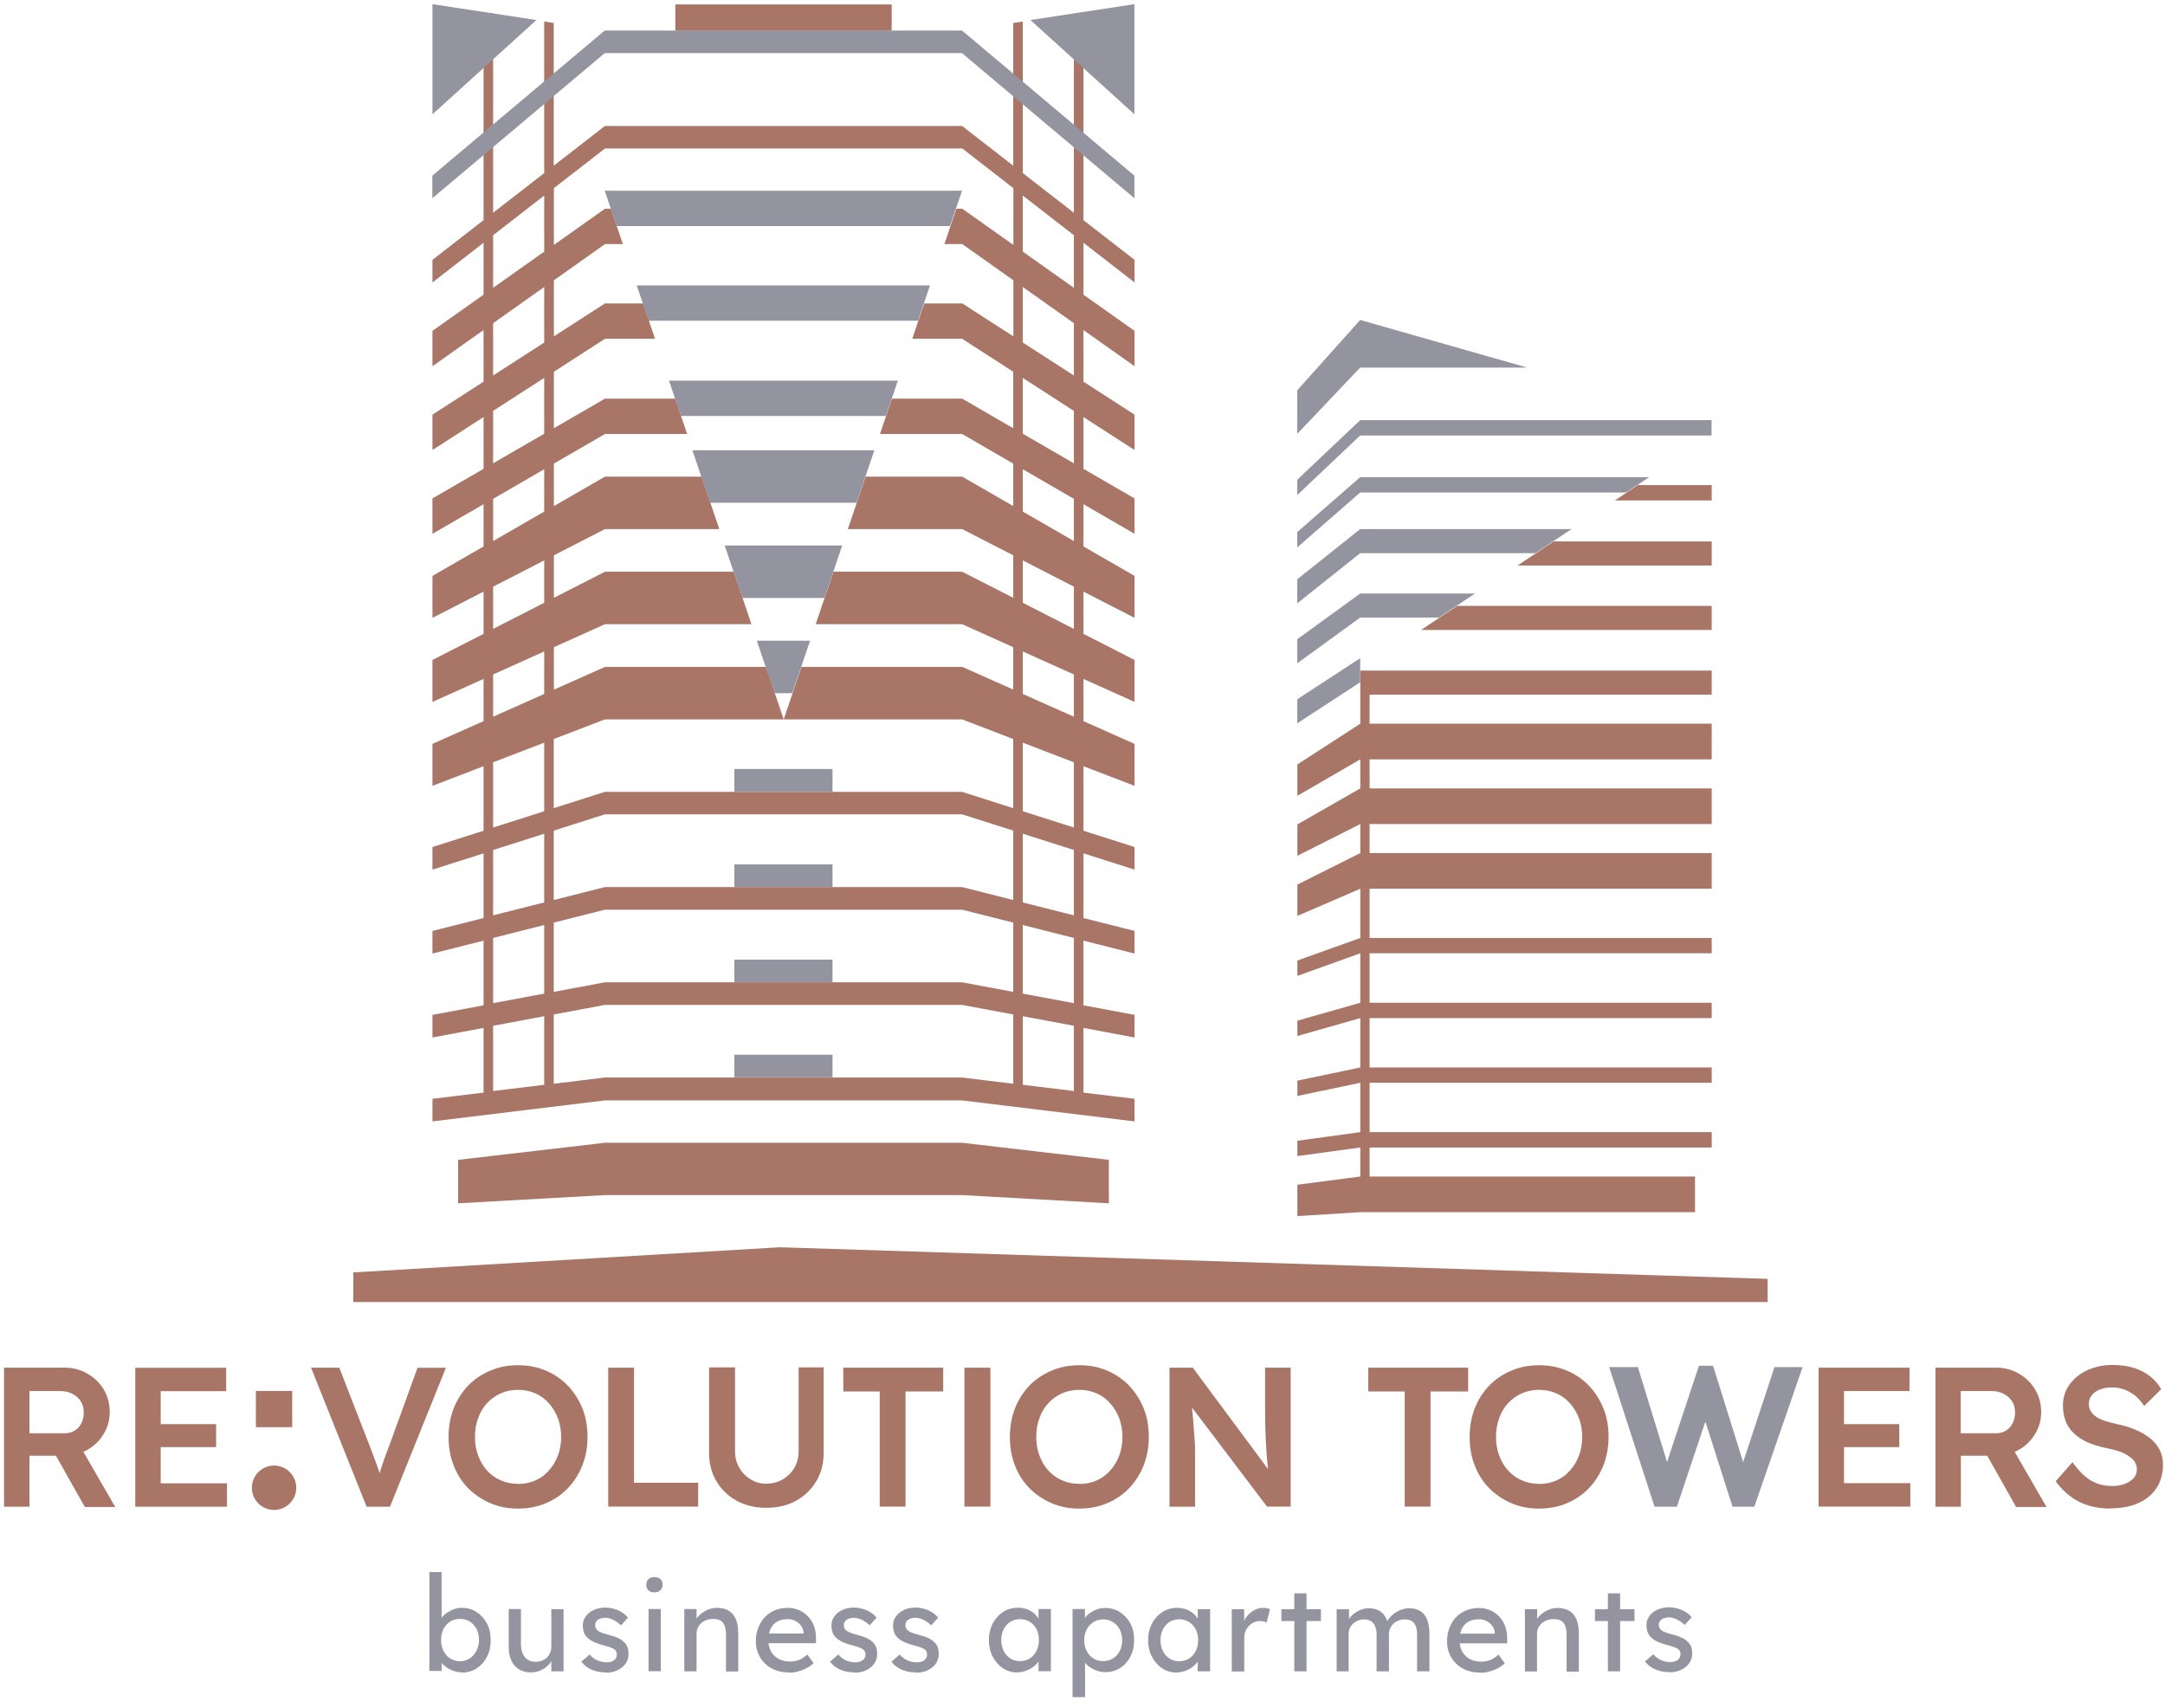 <svg width="161" height="127" viewBox="0 0 161 127" fill="none" xmlns="http://www.w3.org/2000/svg">
<path d="M124.15 124.33C123.76 124.33 123.41 124.26 123.1 124.13C122.79 124 122.53 123.8 122.33 123.53L122.95 123C123.13 123.21 123.32 123.35 123.53 123.44C123.74 123.53 123.97 123.58 124.24 123.58C124.35 123.58 124.44 123.57 124.53 123.54C124.62 123.51 124.7 123.47 124.77 123.42C124.84 123.37 124.89 123.3 124.92 123.23C124.95 123.16 124.97 123.08 124.97 122.99C124.97 122.84 124.92 122.71 124.8 122.62C124.74 122.58 124.65 122.53 124.52 122.48C124.39 122.43 124.23 122.38 124.03 122.33C123.69 122.24 123.41 122.14 123.19 122.03C122.97 121.92 122.8 121.79 122.69 121.65C122.6 121.54 122.54 121.42 122.5 121.28C122.46 121.15 122.44 121 122.44 120.84C122.44 120.65 122.48 120.47 122.57 120.31C122.65 120.15 122.77 120.01 122.92 119.89C123.07 119.77 123.25 119.68 123.45 119.61C123.65 119.55 123.87 119.51 124.1 119.51C124.33 119.51 124.53 119.54 124.75 119.6C124.96 119.66 125.16 119.74 125.34 119.85C125.52 119.96 125.67 120.09 125.8 120.25L125.28 120.82C125.17 120.71 125.05 120.61 124.91 120.53C124.78 120.45 124.64 120.38 124.51 120.33C124.38 120.28 124.25 120.26 124.14 120.26C124.02 120.26 123.9 120.27 123.81 120.3C123.71 120.32 123.63 120.36 123.56 120.41C123.49 120.46 123.44 120.52 123.41 120.59C123.37 120.66 123.35 120.74 123.36 120.83C123.36 120.91 123.39 120.98 123.42 121.05C123.45 121.12 123.5 121.18 123.56 121.22C123.62 121.27 123.72 121.32 123.85 121.37C123.98 121.42 124.14 121.47 124.34 121.52C124.63 121.59 124.88 121.68 125.07 121.77C125.26 121.86 125.41 121.97 125.52 122.08C125.63 122.19 125.72 122.32 125.77 122.47C125.82 122.62 125.84 122.78 125.84 122.96C125.84 123.22 125.76 123.46 125.62 123.67C125.47 123.88 125.27 124.04 125.02 124.16C124.77 124.28 124.49 124.34 124.17 124.34M118.61 120.53V119.65H121.55V120.53H118.61ZM119.57 124.27V118.47H120.48V124.27H119.57ZM113.4 124.27V119.65H114.31V120.6L114.15 120.71C114.21 120.5 114.32 120.32 114.49 120.14C114.66 119.97 114.86 119.83 115.1 119.72C115.33 119.61 115.58 119.56 115.82 119.56C116.17 119.56 116.47 119.63 116.7 119.77C116.93 119.91 117.11 120.12 117.23 120.4C117.35 120.68 117.41 121.04 117.41 121.47V124.29H116.5V121.53C116.5 121.27 116.46 121.05 116.39 120.87C116.32 120.7 116.21 120.57 116.06 120.49C115.91 120.41 115.73 120.38 115.51 120.39C115.33 120.39 115.17 120.42 115.03 120.47C114.88 120.53 114.76 120.6 114.65 120.7C114.54 120.8 114.46 120.92 114.39 121.05C114.33 121.18 114.3 121.32 114.3 121.48V124.28H113.39L113.4 124.27ZM110.04 124.36C109.56 124.36 109.14 124.26 108.78 124.06C108.41 123.86 108.13 123.58 107.92 123.23C107.71 122.88 107.61 122.47 107.61 122.02C107.61 121.66 107.67 121.32 107.79 121.03C107.91 120.73 108.07 120.47 108.28 120.25C108.49 120.03 108.74 119.86 109.03 119.74C109.32 119.62 109.64 119.56 109.98 119.56C110.28 119.56 110.56 119.62 110.82 119.73C111.08 119.84 111.3 120 111.49 120.2C111.68 120.4 111.83 120.64 111.93 120.91C112.03 121.18 112.08 121.48 112.08 121.8V122.19H108.29L108.09 121.47H111.29L111.16 121.62V121.41C111.16 121.22 111.08 121.04 110.97 120.89C110.86 120.74 110.72 120.62 110.55 120.53C110.38 120.44 110.19 120.4 110 120.4C109.68 120.4 109.42 120.46 109.2 120.58C108.98 120.7 108.82 120.88 108.71 121.11C108.6 121.34 108.54 121.63 108.54 121.97C108.54 122.29 108.61 122.57 108.74 122.81C108.88 123.05 109.07 123.23 109.31 123.36C109.56 123.49 109.84 123.55 110.16 123.55C110.39 123.55 110.6 123.51 110.8 123.44C111 123.36 111.21 123.23 111.44 123.03L111.9 123.67C111.76 123.81 111.59 123.93 111.39 124.04C111.19 124.15 110.97 124.23 110.75 124.29C110.52 124.35 110.3 124.38 110.09 124.38L110.04 124.36ZM99.4 124.27V119.65H100.32V120.64L100.15 120.75C100.2 120.6 100.27 120.45 100.37 120.31C100.47 120.17 100.6 120.04 100.75 119.94C100.9 119.83 101.06 119.74 101.23 119.68C101.4 119.62 101.58 119.58 101.76 119.58C102.02 119.58 102.26 119.62 102.46 119.71C102.66 119.8 102.82 119.93 102.95 120.11C103.08 120.29 103.17 120.51 103.23 120.77L103.09 120.73L103.15 120.58C103.21 120.44 103.3 120.32 103.42 120.2C103.53 120.08 103.66 119.97 103.81 119.88C103.96 119.79 104.11 119.71 104.28 119.66C104.44 119.61 104.61 119.58 104.76 119.58C105.11 119.58 105.39 119.65 105.62 119.79C105.85 119.93 106.02 120.15 106.13 120.43C106.24 120.72 106.3 121.08 106.3 121.5V124.27H105.38V121.55C105.38 121.29 105.35 121.07 105.28 120.9C105.21 120.73 105.11 120.61 104.98 120.53C104.84 120.45 104.67 120.41 104.46 120.41C104.3 120.41 104.14 120.44 104 120.49C103.86 120.55 103.73 120.62 103.63 120.72C103.52 120.82 103.44 120.94 103.38 121.07C103.32 121.2 103.29 121.35 103.29 121.51V124.27H102.37V121.53C102.37 121.29 102.33 121.09 102.26 120.92C102.19 120.75 102.09 120.63 101.95 120.54C101.81 120.45 101.65 120.41 101.46 120.41C101.3 120.41 101.14 120.44 101 120.49C100.86 120.55 100.74 120.62 100.63 120.72C100.52 120.82 100.44 120.93 100.38 121.06C100.32 121.19 100.29 121.33 100.29 121.49V124.27H99.37H99.4ZM95.29 120.53V119.65H98.23V120.53H95.29ZM96.25 124.27V118.47H97.16V124.27H96.25ZM91.6 124.27V119.65H92.52V121.1L92.43 120.75C92.49 120.53 92.61 120.32 92.76 120.14C92.92 119.96 93.09 119.81 93.3 119.71C93.5 119.6 93.71 119.55 93.93 119.55C94.03 119.55 94.12 119.55 94.22 119.58C94.31 119.6 94.38 119.62 94.44 119.64L94.2 120.63C94.13 120.6 94.05 120.58 93.97 120.56C93.89 120.54 93.8 120.53 93.72 120.53C93.56 120.53 93.41 120.56 93.27 120.62C93.13 120.68 93 120.77 92.89 120.88C92.78 120.99 92.69 121.12 92.63 121.26C92.57 121.4 92.53 121.56 92.53 121.73V124.28H91.61L91.6 124.27ZM87.69 123.52C87.97 123.52 88.21 123.45 88.42 123.32C88.63 123.19 88.8 123 88.92 122.76C89.04 122.52 89.1 122.25 89.1 121.95C89.1 121.65 89.04 121.38 88.92 121.15C88.8 120.92 88.63 120.73 88.42 120.6C88.21 120.47 87.97 120.4 87.69 120.4C87.41 120.4 87.18 120.47 86.97 120.6C86.76 120.74 86.6 120.92 86.48 121.15C86.36 121.38 86.3 121.65 86.3 121.95C86.3 122.25 86.36 122.53 86.48 122.76C86.6 123 86.76 123.18 86.97 123.32C87.18 123.46 87.42 123.52 87.69 123.52ZM87.45 124.36C87.07 124.36 86.72 124.25 86.41 124.04C86.1 123.83 85.85 123.54 85.66 123.18C85.47 122.82 85.38 122.41 85.38 121.95C85.38 121.49 85.48 121.07 85.67 120.71C85.86 120.35 86.12 120.07 86.44 119.86C86.77 119.65 87.13 119.55 87.54 119.55C87.78 119.55 88 119.59 88.2 119.66C88.4 119.73 88.57 119.83 88.72 119.95C88.87 120.08 88.99 120.22 89.09 120.39C89.19 120.55 89.25 120.73 89.27 120.92L89.07 120.85V119.65H89.99V124.27H89.07V123.17L89.28 123.11C89.24 123.27 89.17 123.42 89.06 123.57C88.95 123.72 88.81 123.85 88.65 123.97C88.48 124.09 88.3 124.18 88.1 124.25C87.9 124.32 87.68 124.36 87.46 124.36H87.45ZM82.05 123.51C82.32 123.51 82.56 123.44 82.77 123.31C82.98 123.18 83.15 122.99 83.27 122.76C83.39 122.53 83.45 122.26 83.45 121.96C83.45 121.66 83.39 121.4 83.27 121.16C83.15 120.93 82.98 120.74 82.77 120.61C82.56 120.48 82.31 120.41 82.04 120.41C81.77 120.41 81.52 120.48 81.31 120.61C81.1 120.74 80.93 120.93 80.81 121.16C80.69 121.39 80.63 121.66 80.63 121.96C80.63 122.26 80.69 122.53 80.81 122.76C80.93 122.99 81.1 123.18 81.31 123.31C81.52 123.45 81.77 123.51 82.04 123.51H82.05ZM79.76 126.2V119.64H80.68V120.7L80.54 120.62C80.58 120.44 80.68 120.28 80.84 120.11C81 119.95 81.21 119.82 81.44 119.71C81.68 119.61 81.92 119.56 82.18 119.56C82.6 119.56 82.97 119.66 83.29 119.87C83.61 120.08 83.87 120.36 84.06 120.71C84.25 121.07 84.34 121.48 84.34 121.94C84.34 122.4 84.25 122.81 84.06 123.17C83.88 123.53 83.62 123.82 83.3 124.02C82.98 124.23 82.61 124.33 82.21 124.33C81.94 124.33 81.68 124.28 81.43 124.17C81.18 124.06 80.96 123.92 80.79 123.75C80.61 123.58 80.51 123.4 80.46 123.22L80.69 123.1V126.19H79.77L79.76 126.2ZM75.85 123.51C76.13 123.51 76.37 123.44 76.58 123.31C76.79 123.18 76.96 122.99 77.08 122.75C77.2 122.51 77.26 122.24 77.26 121.94C77.26 121.64 77.2 121.37 77.08 121.14C76.96 120.91 76.79 120.72 76.58 120.59C76.37 120.46 76.13 120.39 75.85 120.39C75.57 120.39 75.34 120.46 75.13 120.59C74.92 120.73 74.76 120.91 74.64 121.14C74.52 121.37 74.46 121.64 74.46 121.94C74.46 122.24 74.52 122.52 74.64 122.75C74.76 122.99 74.92 123.17 75.13 123.31C75.34 123.45 75.58 123.51 75.85 123.51ZM75.61 124.35C75.23 124.35 74.88 124.24 74.57 124.03C74.26 123.82 74.01 123.53 73.82 123.17C73.63 122.81 73.54 122.4 73.54 121.94C73.54 121.48 73.64 121.06 73.83 120.7C74.02 120.34 74.28 120.06 74.6 119.85C74.93 119.64 75.29 119.54 75.7 119.54C75.94 119.54 76.16 119.58 76.36 119.65C76.56 119.72 76.73 119.82 76.88 119.94C77.03 120.07 77.15 120.21 77.25 120.38C77.35 120.54 77.41 120.72 77.43 120.91L77.23 120.84V119.64H78.15V124.26H77.23V123.16L77.44 123.1C77.4 123.26 77.33 123.41 77.22 123.56C77.11 123.71 76.97 123.84 76.81 123.96C76.64 124.08 76.46 124.17 76.26 124.24C76.06 124.31 75.84 124.35 75.62 124.35H75.61ZM68.11 124.35C67.72 124.35 67.37 124.28 67.06 124.15C66.75 124.01 66.49 123.82 66.29 123.55L66.91 123.02C67.09 123.23 67.28 123.37 67.49 123.46C67.7 123.55 67.93 123.6 68.2 123.6C68.31 123.6 68.4 123.59 68.5 123.56C68.59 123.53 68.67 123.49 68.74 123.44C68.81 123.39 68.86 123.32 68.89 123.25C68.93 123.18 68.94 123.1 68.94 123.01C68.94 122.86 68.88 122.73 68.77 122.64C68.71 122.6 68.62 122.55 68.49 122.5C68.36 122.45 68.2 122.4 68 122.35C67.66 122.26 67.38 122.16 67.16 122.05C66.94 121.94 66.78 121.81 66.66 121.67C66.57 121.56 66.51 121.44 66.47 121.3C66.43 121.17 66.41 121.02 66.41 120.86C66.41 120.67 66.45 120.49 66.54 120.33C66.63 120.17 66.74 120.03 66.89 119.91C67.04 119.79 67.22 119.7 67.42 119.63C67.62 119.57 67.84 119.53 68.07 119.53C68.3 119.53 68.5 119.56 68.72 119.62C68.93 119.68 69.13 119.76 69.31 119.88C69.49 119.99 69.64 120.12 69.77 120.28L69.25 120.85C69.14 120.74 69.02 120.64 68.88 120.56C68.75 120.47 68.61 120.41 68.48 120.36C68.34 120.31 68.22 120.29 68.11 120.29C67.99 120.29 67.88 120.3 67.78 120.33C67.68 120.35 67.6 120.39 67.53 120.44C67.46 120.49 67.41 120.55 67.38 120.62C67.34 120.69 67.33 120.77 67.33 120.86C67.33 120.94 67.35 121.01 67.39 121.08C67.42 121.15 67.47 121.2 67.53 121.25C67.59 121.3 67.69 121.35 67.82 121.4C67.95 121.45 68.11 121.5 68.31 121.55C68.6 121.63 68.85 121.71 69.04 121.8C69.23 121.89 69.38 122 69.49 122.11C69.61 122.22 69.69 122.35 69.74 122.5C69.79 122.65 69.81 122.81 69.81 122.99C69.81 123.25 69.74 123.49 69.59 123.7C69.44 123.91 69.24 124.07 68.99 124.19C68.74 124.31 68.46 124.37 68.14 124.37L68.11 124.35ZM63.54 124.35C63.15 124.35 62.8 124.28 62.49 124.15C62.18 124.01 61.92 123.82 61.72 123.55L62.34 123.02C62.52 123.23 62.71 123.37 62.92 123.46C63.13 123.55 63.36 123.6 63.63 123.6C63.74 123.6 63.83 123.59 63.92 123.56C64.01 123.53 64.09 123.49 64.16 123.44C64.23 123.39 64.28 123.32 64.31 123.25C64.35 123.18 64.36 123.1 64.36 123.01C64.36 122.86 64.3 122.73 64.19 122.64C64.13 122.6 64.04 122.55 63.91 122.5C63.78 122.45 63.62 122.4 63.42 122.35C63.08 122.26 62.8 122.16 62.58 122.05C62.36 121.94 62.2 121.81 62.08 121.67C61.99 121.56 61.93 121.44 61.89 121.3C61.85 121.17 61.83 121.02 61.83 120.86C61.83 120.67 61.87 120.49 61.96 120.33C62.05 120.17 62.16 120.03 62.31 119.91C62.46 119.79 62.64 119.7 62.84 119.63C63.04 119.57 63.26 119.53 63.49 119.53C63.71 119.53 63.92 119.56 64.14 119.62C64.35 119.68 64.55 119.76 64.73 119.88C64.91 119.99 65.06 120.12 65.19 120.28L64.67 120.85C64.56 120.74 64.44 120.64 64.3 120.56C64.17 120.47 64.03 120.41 63.9 120.36C63.76 120.31 63.64 120.29 63.53 120.29C63.41 120.29 63.3 120.3 63.2 120.33C63.1 120.35 63.02 120.39 62.95 120.44C62.88 120.49 62.83 120.55 62.8 120.62C62.76 120.69 62.75 120.77 62.75 120.86C62.75 120.94 62.77 121.01 62.81 121.08C62.84 121.15 62.89 121.2 62.95 121.25C63.01 121.3 63.11 121.35 63.24 121.4C63.37 121.45 63.53 121.5 63.73 121.55C64.02 121.63 64.27 121.71 64.46 121.8C64.65 121.89 64.8 122 64.91 122.11C65.03 122.22 65.11 122.35 65.16 122.5C65.21 122.65 65.23 122.81 65.23 122.99C65.23 123.25 65.16 123.49 65.01 123.7C64.86 123.91 64.66 124.07 64.41 124.19C64.16 124.31 63.88 124.37 63.56 124.37L63.54 124.35ZM58.64 124.35C58.16 124.35 57.74 124.25 57.38 124.05C57.01 123.85 56.73 123.57 56.52 123.22C56.31 122.87 56.21 122.46 56.21 122.01C56.21 121.65 56.27 121.31 56.39 121.02C56.51 120.72 56.67 120.46 56.88 120.24C57.09 120.02 57.34 119.85 57.63 119.73C57.92 119.61 58.24 119.55 58.58 119.55C58.88 119.55 59.16 119.61 59.42 119.72C59.68 119.83 59.9 119.99 60.09 120.19C60.28 120.39 60.43 120.63 60.53 120.9C60.63 121.17 60.68 121.47 60.68 121.79V122.18H56.89L56.69 121.46H59.89L59.76 121.61V121.4C59.74 121.21 59.68 121.03 59.57 120.88C59.46 120.73 59.32 120.61 59.15 120.52C58.98 120.43 58.79 120.39 58.6 120.39C58.28 120.39 58.02 120.45 57.8 120.57C57.58 120.69 57.42 120.87 57.31 121.1C57.2 121.33 57.14 121.62 57.14 121.96C57.14 122.28 57.21 122.56 57.34 122.8C57.48 123.04 57.67 123.22 57.91 123.35C58.16 123.48 58.44 123.54 58.76 123.54C58.99 123.54 59.2 123.5 59.4 123.43C59.6 123.35 59.81 123.22 60.04 123.02L60.5 123.66C60.36 123.8 60.19 123.92 59.99 124.03C59.79 124.14 59.57 124.22 59.35 124.28C59.12 124.34 58.9 124.37 58.69 124.37L58.64 124.35ZM50.89 124.26V119.64H51.8V120.59L51.64 120.7C51.7 120.49 51.81 120.31 51.98 120.13C52.15 119.96 52.35 119.82 52.59 119.71C52.82 119.6 53.07 119.55 53.31 119.55C53.66 119.55 53.96 119.62 54.19 119.76C54.42 119.9 54.6 120.11 54.72 120.39C54.84 120.67 54.9 121.03 54.9 121.46V124.28H53.99V121.52C53.99 121.26 53.95 121.04 53.88 120.86C53.81 120.69 53.7 120.56 53.55 120.48C53.4 120.4 53.22 120.37 53 120.38C52.82 120.38 52.66 120.41 52.52 120.46C52.37 120.52 52.25 120.59 52.14 120.69C52.03 120.79 51.95 120.91 51.89 121.04C51.83 121.17 51.8 121.31 51.8 121.47V124.27H50.89V124.26ZM48.67 118.4C48.48 118.4 48.33 118.35 48.22 118.25C48.11 118.15 48.06 118.01 48.06 117.83C48.06 117.66 48.11 117.52 48.22 117.42C48.33 117.31 48.48 117.26 48.66 117.26C48.84 117.26 49 117.31 49.11 117.41C49.22 117.51 49.27 117.65 49.27 117.83C49.27 118 49.22 118.14 49.11 118.24C49 118.35 48.85 118.4 48.67 118.4ZM48.23 124.26V119.64H49.14V124.26H48.23ZM45.05 124.35C44.66 124.35 44.31 124.28 44 124.15C43.69 124.02 43.43 123.82 43.23 123.55L43.85 123.02C44.03 123.23 44.22 123.37 44.43 123.46C44.64 123.55 44.87 123.6 45.14 123.6C45.25 123.6 45.34 123.59 45.43 123.56C45.52 123.53 45.6 123.49 45.67 123.44C45.74 123.39 45.79 123.32 45.82 123.25C45.86 123.18 45.87 123.1 45.87 123.01C45.87 122.86 45.81 122.73 45.7 122.64C45.64 122.6 45.55 122.55 45.42 122.5C45.29 122.45 45.13 122.4 44.93 122.35C44.59 122.26 44.31 122.16 44.09 122.05C43.87 121.94 43.71 121.81 43.59 121.67C43.5 121.56 43.44 121.44 43.4 121.3C43.36 121.17 43.34 121.02 43.34 120.86C43.34 120.67 43.38 120.49 43.47 120.33C43.56 120.17 43.67 120.03 43.82 119.91C43.97 119.79 44.15 119.7 44.35 119.63C44.55 119.57 44.77 119.53 45 119.53C45.23 119.53 45.43 119.56 45.65 119.62C45.86 119.68 46.06 119.76 46.24 119.88C46.42 119.99 46.57 120.12 46.7 120.28L46.18 120.85C46.07 120.74 45.95 120.64 45.81 120.56C45.68 120.47 45.54 120.41 45.41 120.36C45.27 120.31 45.15 120.29 45.04 120.29C44.92 120.29 44.81 120.3 44.71 120.33C44.61 120.35 44.53 120.39 44.46 120.44C44.39 120.49 44.34 120.55 44.31 120.62C44.27 120.69 44.26 120.77 44.26 120.86C44.26 120.94 44.28 121.01 44.32 121.08C44.35 121.15 44.4 121.2 44.46 121.25C44.52 121.3 44.62 121.35 44.75 121.4C44.88 121.45 45.04 121.5 45.24 121.55C45.53 121.63 45.78 121.71 45.97 121.8C46.16 121.89 46.31 122 46.42 122.11C46.54 122.22 46.62 122.35 46.67 122.5C46.72 122.65 46.74 122.81 46.74 122.99C46.74 123.25 46.67 123.49 46.52 123.7C46.37 123.91 46.17 124.07 45.92 124.19C45.67 124.31 45.39 124.37 45.07 124.37L45.05 124.35ZM39.45 124.35C39.12 124.35 38.84 124.27 38.59 124.12C38.35 123.97 38.16 123.75 38.03 123.48C37.9 123.2 37.83 122.88 37.83 122.49V119.64H38.74V122.25C38.74 122.52 38.78 122.75 38.87 122.95C38.96 123.15 39.08 123.3 39.24 123.4C39.4 123.51 39.6 123.56 39.83 123.56C40 123.56 40.16 123.53 40.3 123.48C40.44 123.42 40.56 123.35 40.67 123.25C40.77 123.15 40.85 123.03 40.91 122.89C40.97 122.75 41 122.6 41 122.43V119.65H41.91V124.27H41V123.3L41.16 123.19C41.09 123.41 40.97 123.6 40.8 123.78C40.63 123.96 40.43 124.1 40.21 124.2C39.98 124.3 39.73 124.35 39.47 124.35H39.45ZM34.21 123.52C34.48 123.52 34.72 123.45 34.93 123.31C35.14 123.17 35.31 122.98 35.43 122.75C35.55 122.51 35.62 122.24 35.62 121.94C35.62 121.64 35.56 121.37 35.44 121.13C35.32 120.89 35.15 120.71 34.94 120.57C34.73 120.44 34.49 120.37 34.21 120.37C33.93 120.37 33.69 120.44 33.48 120.57C33.27 120.71 33.1 120.89 32.98 121.13C32.86 121.37 32.8 121.64 32.8 121.94C32.8 122.24 32.86 122.52 32.98 122.75C33.1 122.99 33.27 123.18 33.48 123.31C33.69 123.45 33.93 123.52 34.21 123.52ZM34.36 124.35C34.16 124.35 33.96 124.32 33.77 124.25C33.57 124.19 33.39 124.1 33.23 123.99C33.07 123.88 32.93 123.76 32.83 123.63C32.72 123.5 32.65 123.36 32.61 123.23L32.84 123.11V124.24H31.93V116.89H32.84V120.7L32.7 120.62C32.73 120.48 32.79 120.35 32.89 120.23C32.99 120.1 33.12 119.99 33.27 119.89C33.43 119.79 33.59 119.71 33.78 119.64C33.96 119.58 34.15 119.55 34.33 119.55C34.75 119.55 35.12 119.65 35.44 119.86C35.76 120.07 36.02 120.35 36.21 120.71C36.4 121.07 36.49 121.48 36.49 121.95C36.49 122.42 36.4 122.83 36.21 123.19C36.03 123.55 35.77 123.84 35.45 124.05C35.13 124.26 34.76 124.36 34.36 124.36V124.35Z" fill="#9494A1"/>
<path d="M130.46 112.03L134.05 101.65H131.96L129.63 108.71L127.39 101.55H126.34L123.97 108.71L121.8 101.65H119.67L123.04 112.03H124.7L126.82 105.7L128.84 112.03H130.44H130.46Z" fill="#9494A1"/>
<path d="M10.95 107.6V105.89H16.07V107.6H10.95ZM10.06 112.03V101.7H16.82V103.44H11.95V110.29H16.88V112.03H10.06ZM2.18 106.57H4.81C5.1 106.57 5.34 106.5 5.56 106.37C5.77 106.24 5.94 106.05 6.05 105.82C6.17 105.58 6.23 105.32 6.23 105.04C6.23 104.72 6.16 104.43 6.01 104.2C5.86 103.96 5.66 103.78 5.39 103.64C5.12 103.5 4.82 103.43 4.48 103.43H2.19V106.57H2.18ZM6.3 112.03L3.67 107.37L5.65 107L8.57 112.05H6.3V112.03ZM27.26 112.02L23.13 101.69H25.23L27.53 107.61C27.65 107.91 27.75 108.19 27.84 108.43C27.93 108.67 28.01 108.89 28.08 109.09C28.15 109.29 28.21 109.48 28.26 109.67C28.31 109.86 28.38 110.05 28.44 110.26H28.03C28.1 109.99 28.17 109.73 28.25 109.47C28.33 109.21 28.42 108.93 28.52 108.64C28.62 108.34 28.75 108.01 28.9 107.62L31.05 101.7H33.16L29 112.03H27.26V112.02ZM38.52 110.34C38.99 110.34 39.42 110.25 39.81 110.08C40.2 109.91 40.54 109.66 40.82 109.34C41.1 109.02 41.33 108.65 41.49 108.23C41.65 107.81 41.73 107.34 41.73 106.84C41.73 106.34 41.65 105.88 41.49 105.45C41.33 105.03 41.1 104.66 40.82 104.34C40.53 104.02 40.2 103.77 39.81 103.6C39.42 103.43 38.99 103.34 38.52 103.34C38.05 103.34 37.63 103.43 37.24 103.6C36.85 103.77 36.51 104.02 36.22 104.33C35.93 104.64 35.71 105.01 35.56 105.44C35.4 105.86 35.32 106.33 35.32 106.84C35.32 107.35 35.4 107.81 35.56 108.23C35.72 108.66 35.94 109.03 36.22 109.34C36.51 109.65 36.84 109.9 37.24 110.07C37.63 110.24 38.06 110.33 38.52 110.33V110.34ZM38.52 112.17C37.78 112.17 37.1 112.04 36.47 111.77C35.84 111.5 35.29 111.13 34.82 110.66C34.35 110.18 33.99 109.62 33.74 108.97C33.48 108.32 33.36 107.61 33.36 106.84C33.36 106.07 33.49 105.36 33.74 104.71C34 104.06 34.36 103.5 34.82 103.02C35.29 102.54 35.84 102.17 36.47 101.91C37.1 101.64 37.78 101.51 38.52 101.51C39.26 101.51 39.96 101.64 40.59 101.91C41.22 102.18 41.77 102.55 42.23 103.03C42.69 103.51 43.05 104.08 43.31 104.72C43.57 105.36 43.69 106.07 43.69 106.84C43.69 107.61 43.56 108.3 43.31 108.95C43.05 109.6 42.7 110.16 42.23 110.65C41.77 111.13 41.22 111.51 40.59 111.77C39.96 112.04 39.27 112.17 38.52 112.17ZM45.23 112.02V101.69H47.15V110.25H51.92V112.02H45.23ZM56.97 112.11C56.15 112.11 55.43 111.94 54.79 111.59C54.15 111.24 53.65 110.76 53.28 110.14C52.91 109.52 52.73 108.83 52.73 108.05V101.67H54.66V107.91C54.66 108.37 54.77 108.78 54.98 109.14C55.19 109.5 55.47 109.79 55.83 110C56.18 110.22 56.57 110.32 56.98 110.32C57.43 110.32 57.84 110.21 58.21 110C58.57 109.78 58.86 109.5 59.07 109.14C59.28 108.78 59.39 108.37 59.39 107.91V101.67H61.25V108.05C61.25 108.83 61.07 109.52 60.7 110.14C60.33 110.75 59.83 111.24 59.19 111.59C58.55 111.94 57.82 112.11 56.99 112.11H56.97ZM65.42 112.02V103.46H62.71V101.69H70.14V103.46H67.34V112.02H65.42ZM71.72 112.02V101.69H73.65V112.02H71.72ZM80.26 110.34C80.73 110.34 81.16 110.25 81.55 110.08C81.94 109.91 82.28 109.66 82.56 109.34C82.85 109.02 83.07 108.65 83.23 108.23C83.39 107.81 83.47 107.34 83.47 106.84C83.47 106.34 83.39 105.88 83.23 105.45C83.07 105.03 82.84 104.66 82.56 104.34C82.28 104.02 81.94 103.77 81.55 103.6C81.16 103.43 80.73 103.34 80.26 103.34C79.79 103.34 79.37 103.43 78.98 103.6C78.59 103.77 78.25 104.02 77.96 104.33C77.67 104.64 77.45 105.01 77.3 105.44C77.14 105.86 77.06 106.33 77.06 106.84C77.06 107.35 77.14 107.81 77.3 108.23C77.46 108.66 77.68 109.03 77.96 109.34C78.25 109.65 78.58 109.9 78.98 110.07C79.37 110.24 79.8 110.33 80.26 110.33V110.34ZM80.26 112.17C79.52 112.17 78.84 112.04 78.21 111.77C77.58 111.5 77.03 111.13 76.56 110.66C76.09 110.18 75.73 109.62 75.48 108.97C75.22 108.32 75.1 107.61 75.1 106.84C75.1 106.07 75.23 105.36 75.48 104.71C75.74 104.06 76.1 103.5 76.56 103.02C77.03 102.54 77.58 102.17 78.21 101.91C78.84 101.64 79.52 101.51 80.26 101.51C81 101.51 81.7 101.64 82.33 101.91C82.96 102.18 83.51 102.55 83.97 103.03C84.43 103.51 84.79 104.08 85.05 104.72C85.31 105.36 85.43 106.07 85.43 106.84C85.43 107.61 85.3 108.3 85.05 108.95C84.79 109.6 84.44 110.16 83.97 110.65C83.51 111.13 82.96 111.51 82.33 111.77C81.7 112.04 81.01 112.17 80.26 112.17ZM86.97 112.02V101.69H88.7L94.69 109.76L94.37 109.82C94.33 109.54 94.3 109.26 94.27 108.97C94.24 108.68 94.21 108.38 94.19 108.06C94.17 107.75 94.15 107.42 94.13 107.07C94.12 106.73 94.1 106.36 94.09 105.99C94.09 105.61 94.08 105.21 94.08 104.79V101.69H95.98V112.02H94.22L88.2 104.07L88.58 103.97C88.63 104.52 88.67 104.99 88.71 105.38C88.74 105.77 88.77 106.1 88.79 106.38C88.81 106.66 88.83 106.89 88.84 107.08C88.85 107.27 88.86 107.44 88.87 107.59C88.87 107.74 88.87 107.89 88.87 108.03V112.03H86.97V112.02ZM114.45 110.34C114.92 110.34 115.35 110.25 115.74 110.08C116.13 109.91 116.47 109.66 116.75 109.34C117.04 109.02 117.26 108.65 117.42 108.23C117.58 107.81 117.66 107.34 117.66 106.84C117.66 106.34 117.58 105.88 117.42 105.45C117.26 105.03 117.03 104.66 116.75 104.34C116.46 104.02 116.13 103.77 115.74 103.6C115.35 103.43 114.92 103.34 114.45 103.34C113.98 103.34 113.56 103.43 113.17 103.6C112.78 103.77 112.44 104.02 112.15 104.33C111.86 104.64 111.64 105.01 111.49 105.44C111.33 105.86 111.25 106.33 111.25 106.84C111.25 107.35 111.33 107.81 111.49 108.23C111.65 108.66 111.87 109.03 112.15 109.34C112.44 109.65 112.77 109.9 113.17 110.07C113.56 110.24 113.99 110.33 114.45 110.33V110.34ZM114.45 112.17C113.71 112.17 113.03 112.04 112.4 111.77C111.77 111.5 111.22 111.13 110.75 110.66C110.28 110.18 109.92 109.62 109.67 108.97C109.41 108.32 109.29 107.61 109.29 106.84C109.29 106.07 109.42 105.36 109.67 104.71C109.93 104.06 110.29 103.5 110.75 103.02C111.22 102.54 111.77 102.17 112.4 101.91C113.03 101.64 113.71 101.51 114.45 101.51C115.19 101.51 115.89 101.64 116.52 101.91C117.15 102.18 117.7 102.55 118.16 103.03C118.62 103.51 118.98 104.08 119.24 104.72C119.5 105.36 119.62 106.07 119.62 106.84C119.62 107.61 119.49 108.3 119.24 108.95C118.98 109.6 118.63 110.16 118.16 110.65C117.7 111.13 117.15 111.51 116.52 111.77C115.89 112.04 115.2 112.17 114.45 112.17ZM20.38 112.27C21.29 112.27 22.03 111.53 22.03 110.62C22.03 109.71 21.29 108.97 20.38 108.97C19.47 108.97 18.73 109.71 18.73 110.62C18.73 111.53 19.47 112.27 20.38 112.27ZM19.03 106.12H21.73V103.42H19.03V106.12ZM104.46 112.02V103.46H101.75V101.69H109.18V103.46H106.38V112.02H104.46ZM0.3 112.02V101.69H4.79C5.41 101.69 5.98 101.83 6.49 102.13C7 102.42 7.41 102.81 7.71 103.31C8.01 103.81 8.16 104.37 8.16 104.99C8.16 105.61 8.01 106.12 7.71 106.62C7.41 107.12 7.01 107.51 6.5 107.8C5.99 108.09 5.43 108.24 4.8 108.24H2.19V112.03H0.32L0.3 112.02Z" fill="#A87566"/>
<path d="M136.12 107.6V105.89H141.24V107.6H136.12ZM145.8 106.57H148.43C148.72 106.57 148.96 106.5 149.18 106.37C149.39 106.24 149.56 106.05 149.67 105.82C149.79 105.58 149.85 105.32 149.85 105.04C149.85 104.72 149.78 104.43 149.63 104.2C149.48 103.96 149.28 103.78 149.01 103.64C148.74 103.5 148.44 103.43 148.1 103.43H145.81V106.57H145.8ZM149.92 112.03L147.29 107.37L149.27 107L152.19 112.05H149.92V112.03ZM143.93 112.02V101.69H148.42C149.04 101.69 149.61 101.83 150.12 102.13C150.63 102.42 151.04 102.81 151.34 103.31C151.64 103.81 151.79 104.37 151.79 104.99C151.79 105.61 151.64 106.12 151.34 106.62C151.04 107.12 150.64 107.51 150.13 107.8C149.62 108.09 149.06 108.24 148.43 108.24H145.82V112.03H143.95L143.93 112.02ZM156.96 112.17C156.36 112.17 155.81 112.09 155.31 111.94C154.81 111.79 154.36 111.56 153.95 111.25C153.55 110.95 153.19 110.58 152.87 110.14L154.12 108.72C154.6 109.39 155.07 109.85 155.54 110.11C156 110.37 156.52 110.49 157.1 110.49C157.43 110.49 157.74 110.44 158.02 110.33C158.3 110.23 158.51 110.08 158.67 109.9C158.83 109.72 158.91 109.51 158.91 109.27C158.91 109.1 158.88 108.95 158.81 108.81C158.75 108.67 158.65 108.54 158.52 108.43C158.39 108.32 158.23 108.21 158.05 108.11C157.86 108.01 157.65 107.93 157.42 107.86C157.18 107.79 156.92 107.73 156.64 107.67C156.1 107.56 155.63 107.42 155.22 107.23C154.82 107.05 154.48 106.82 154.2 106.55C153.92 106.28 153.72 105.97 153.6 105.63C153.47 105.29 153.41 104.9 153.41 104.47C153.41 104.04 153.51 103.64 153.7 103.27C153.89 102.91 154.16 102.59 154.49 102.33C154.82 102.06 155.21 101.86 155.66 101.71C156.1 101.56 156.58 101.49 157.09 101.49C157.67 101.49 158.19 101.56 158.65 101.7C159.11 101.84 159.51 102.04 159.86 102.31C160.21 102.58 160.5 102.91 160.72 103.29L159.45 104.54C159.25 104.24 159.03 103.98 158.79 103.78C158.54 103.58 158.28 103.43 157.99 103.32C157.7 103.22 157.4 103.16 157.09 103.16C156.74 103.16 156.43 103.21 156.17 103.31C155.91 103.41 155.71 103.55 155.56 103.73C155.41 103.91 155.34 104.13 155.34 104.39C155.34 104.59 155.38 104.76 155.47 104.91C155.56 105.06 155.68 105.2 155.85 105.32C156.01 105.44 156.22 105.54 156.48 105.63C156.74 105.72 157.03 105.8 157.35 105.87C157.89 105.98 158.38 106.12 158.81 106.31C159.24 106.49 159.61 106.71 159.92 106.96C160.22 107.21 160.46 107.5 160.61 107.82C160.77 108.14 160.85 108.5 160.85 108.89C160.85 109.57 160.69 110.15 160.37 110.64C160.05 111.13 159.6 111.5 159.02 111.76C158.44 112.02 157.76 112.15 156.98 112.15L156.96 112.17ZM135.24 112.02V101.69H142V103.43H137.13V110.28H142.06V112.02H135.24Z" fill="#A87566"/>
<path fill-rule="evenodd" clip-rule="evenodd" d="M34.07 86.24L44.98 84.97H71.55L82.46 86.24V89.47L71.55 88.86H44.98L34.07 89.47V86.24ZM40.47 75.56V80.66L36.67 81.12V76.27L40.47 75.56ZM40.47 68.78V73.88L36.67 74.59V69.74L40.47 68.78ZM40.47 61.99V67.1L36.67 68.06V63.2L40.47 61.99ZM40.47 55.22V60.32L36.67 61.53V56.68L40.47 55.22ZM40.47 48.44V51.6L36.67 53.29V50.15L40.47 48.44ZM40.47 41.66V44.82L36.67 46.76V43.62L40.47 41.67V41.66ZM40.47 34.88V38.04L36.67 40.23V37.09L40.47 34.89V34.88ZM40.47 28.1V32.25L36.67 34.45V30.55L40.47 28.1ZM40.47 21.34V25.47L36.67 27.92V24.03L40.47 21.34ZM40.47 14.54V18.71L36.67 21.4V17.49L40.47 14.54ZM75.35 51.28V48.12L71.55 46.41H60.66L61.98 42.51H71.55L75.35 44.45V41.29L71.55 39.34H63.05L64.37 35.44H71.55L75.35 37.63V34.47L71.55 32.27H65.44L66.33 29.64H71.55L75.35 31.84V27.64L71.55 25.19H67.84L68.73 22.56H71.56L75.36 25.01V20.84L71.56 18.15H70.23L71.12 15.52H71.56L75.36 18.21V13.99L71.56 11.04H44.99L41.19 13.99V18.21L44.99 15.52H45.43L46.32 18.15H44.99L41.19 20.84V25.01L44.99 22.56H47.82L48.71 25.19H44.99L41.19 27.64V31.84L44.99 29.64H50.21L51.1 32.27H44.99L41.19 34.47V37.63L44.99 35.44H52.17L53.49 39.34H44.99L41.19 41.29V44.45L44.99 42.51H54.56L55.88 46.41H44.99L41.19 48.12V51.28L44.99 49.59H56.96L58.28 53.49L59.6 49.59H71.57L75.37 51.28H75.35ZM75.35 60.09V54.95L71.55 53.49H44.98L41.18 54.95V60.09L44.98 58.88H71.55L75.35 60.09ZM75.35 66.92V61.76L71.55 60.55H44.98L41.18 61.76V66.92L44.98 65.96H71.55L75.35 66.92ZM75.35 73.75V68.6L71.55 67.64H44.98L41.18 68.6V73.75L44.98 73.04H71.55L75.35 73.75ZM75.35 80.58V75.43L71.55 74.72H44.98L41.18 75.43V80.58L44.98 80.12H71.55L75.35 80.58ZM76.06 75.56V80.66L79.86 81.12V76.27L76.06 75.56ZM76.06 68.78V73.88L79.86 74.59V69.74L76.06 68.78ZM76.06 61.99V67.1L79.86 68.06V63.2L76.06 61.99ZM76.06 55.22V60.32L79.86 61.53V56.68L76.06 55.22ZM76.06 48.44V51.6L79.86 53.29V50.15L76.06 48.44ZM76.06 41.66V44.82L79.86 46.76V43.62L76.06 41.67V41.66ZM76.06 34.88V38.04L79.86 40.23V37.09L76.06 34.89V34.88ZM76.06 28.1V32.25L79.86 34.45V30.55L76.06 28.1ZM76.06 21.34V25.47L79.86 27.92V24.03L76.06 21.34ZM76.06 14.54V18.71L79.86 21.4V17.49L76.06 14.54ZM76.06 1.6V12.87L79.86 15.82V1.02L80.57 0.91V16.37L84.37 19.32V21L80.57 18.05V21.91L84.37 24.6V27.23L80.57 24.54V28.38L84.37 30.83V33.46L80.57 31.01V34.86L84.37 37.06V39.69L80.57 37.49V40.63L84.37 42.82V45.94L80.57 43.99V47.13L84.37 49.07V52.19L80.57 50.48V53.62L84.37 55.31V58.43L80.57 56.97V61.77L84.37 62.98V64.66L80.57 63.45V68.26L84.37 69.22V70.9L80.57 69.94V74.75L84.37 75.46V77.14L80.57 76.43V81.24L84.37 81.7V83.38L71.55 81.82H44.98L32.16 83.38V81.7L35.96 81.24V76.43L32.16 77.14V75.46L35.96 74.75V69.94L32.16 70.9V69.22L35.96 68.26V63.45L32.16 64.66V62.98L35.96 61.77V56.97L32.16 58.43V55.31L35.96 53.62V50.48L32.16 52.19V49.07L35.96 47.13V43.99L32.16 45.94V42.82L35.96 40.63V37.49L32.16 39.69V37.06L35.96 34.86V31.01L32.16 33.46V30.83L35.96 28.38V24.54L32.16 27.23V24.6L35.96 21.91V18.05L32.16 21V19.32L35.96 16.37V0.91L36.67 1.02V15.82L40.47 12.87V1.6L41.18 1.71V12.32L44.98 9.37H71.55L75.35 12.32V1.71L76.06 1.6ZM127.29 37.21H120.09L121.8 36.07H127.29V37.21ZM127.29 42.05H112.85L115.53 40.26H127.29V42.05ZM127.29 46.84H105.68L108.36 45.05H127.29V46.84ZM26.27 94.61L58 92.74L131.45 95.09V96.81H26.27V94.61ZM101.85 51.65V53.81H127.29V56.46H101.85V58.62H127.29V61.27H101.85V63.43H127.29V66.08H101.85V69.74H127.29V70.88H101.85V74.56H127.29V75.7H101.85V79.37H127.29V80.51H101.85V84.18H127.29V85.32H101.85V87.48H126.05V90.13H101.16L96.48 90.42V88.09L101.16 87.48V85.32L96.48 85.96V84.82L101.16 84.18V80.51L96.48 81.49V80.35L101.16 79.37V75.7L96.48 77.03V75.89L101.16 74.56V70.88L96.48 72.56V71.42L101.16 69.74V66.08L96.48 68.1V65.77L101.16 63.43V61.27L96.48 63.63V61.3L101.16 58.62V56.46L96.48 59.17V56.84L101.16 53.81V49.86H127.29V51.65H101.85ZM50.22 0.33H66.31V2.29H50.22V0.33Z" fill="#A87566"/>
<path fill-rule="evenodd" clip-rule="evenodd" d="M60.24 47.64L58.92 51.54H57.6L56.28 47.64H60.23H60.24ZM62.63 40.56L61.31 44.46H55.21L53.89 40.56H62.63ZM65.02 33.48L63.7 37.38H52.81L51.49 33.48H65.01H65.02ZM66.77 28.3L65.88 30.93H50.64L49.75 28.3H66.77ZM69.16 21.22L68.27 23.85H48.24L47.35 21.22H69.16ZM32.16 8.5L39.89 1.49L32.16 0.31V8.51V8.5ZM84.36 14.74L71.54 3.95H44.97L32.15 14.74V13.06L44.97 2.27H71.54L84.36 13.06V14.74ZM84.36 8.5L76.63 1.49L84.36 0.31V8.51V8.5ZM71.54 14.18L70.65 16.81H45.86L44.97 14.18H71.54ZM61.91 57.18H54.61V58.86H61.91V57.18ZM61.91 64.27H54.61V65.95H61.91V64.27ZM61.91 71.35H54.61V73.03H61.91V71.35ZM127.28 32.38H101.15L96.47 36.81V35.67L101.15 31.24H127.28V32.38ZM101.15 35.48H122.64L120.93 36.62H101.15L96.47 40.7V39.56L101.15 35.48ZM101.15 39.34H116.86L114.18 41.13H101.15L96.47 44.86V43.07L101.15 39.34ZM101.15 45.92L96.47 49.32V47.53L101.15 44.13H109.69L107.01 45.92H101.15ZM101.15 50.73L96.47 53.78V51.99L101.15 48.94V50.73ZM101.15 23.79L113.57 27.33H101.15L96.47 32.26V29.02L101.15 23.79ZM61.91 78.42H54.61V80.1H61.91V78.42Z" fill="#9494A1"/>
</svg>
